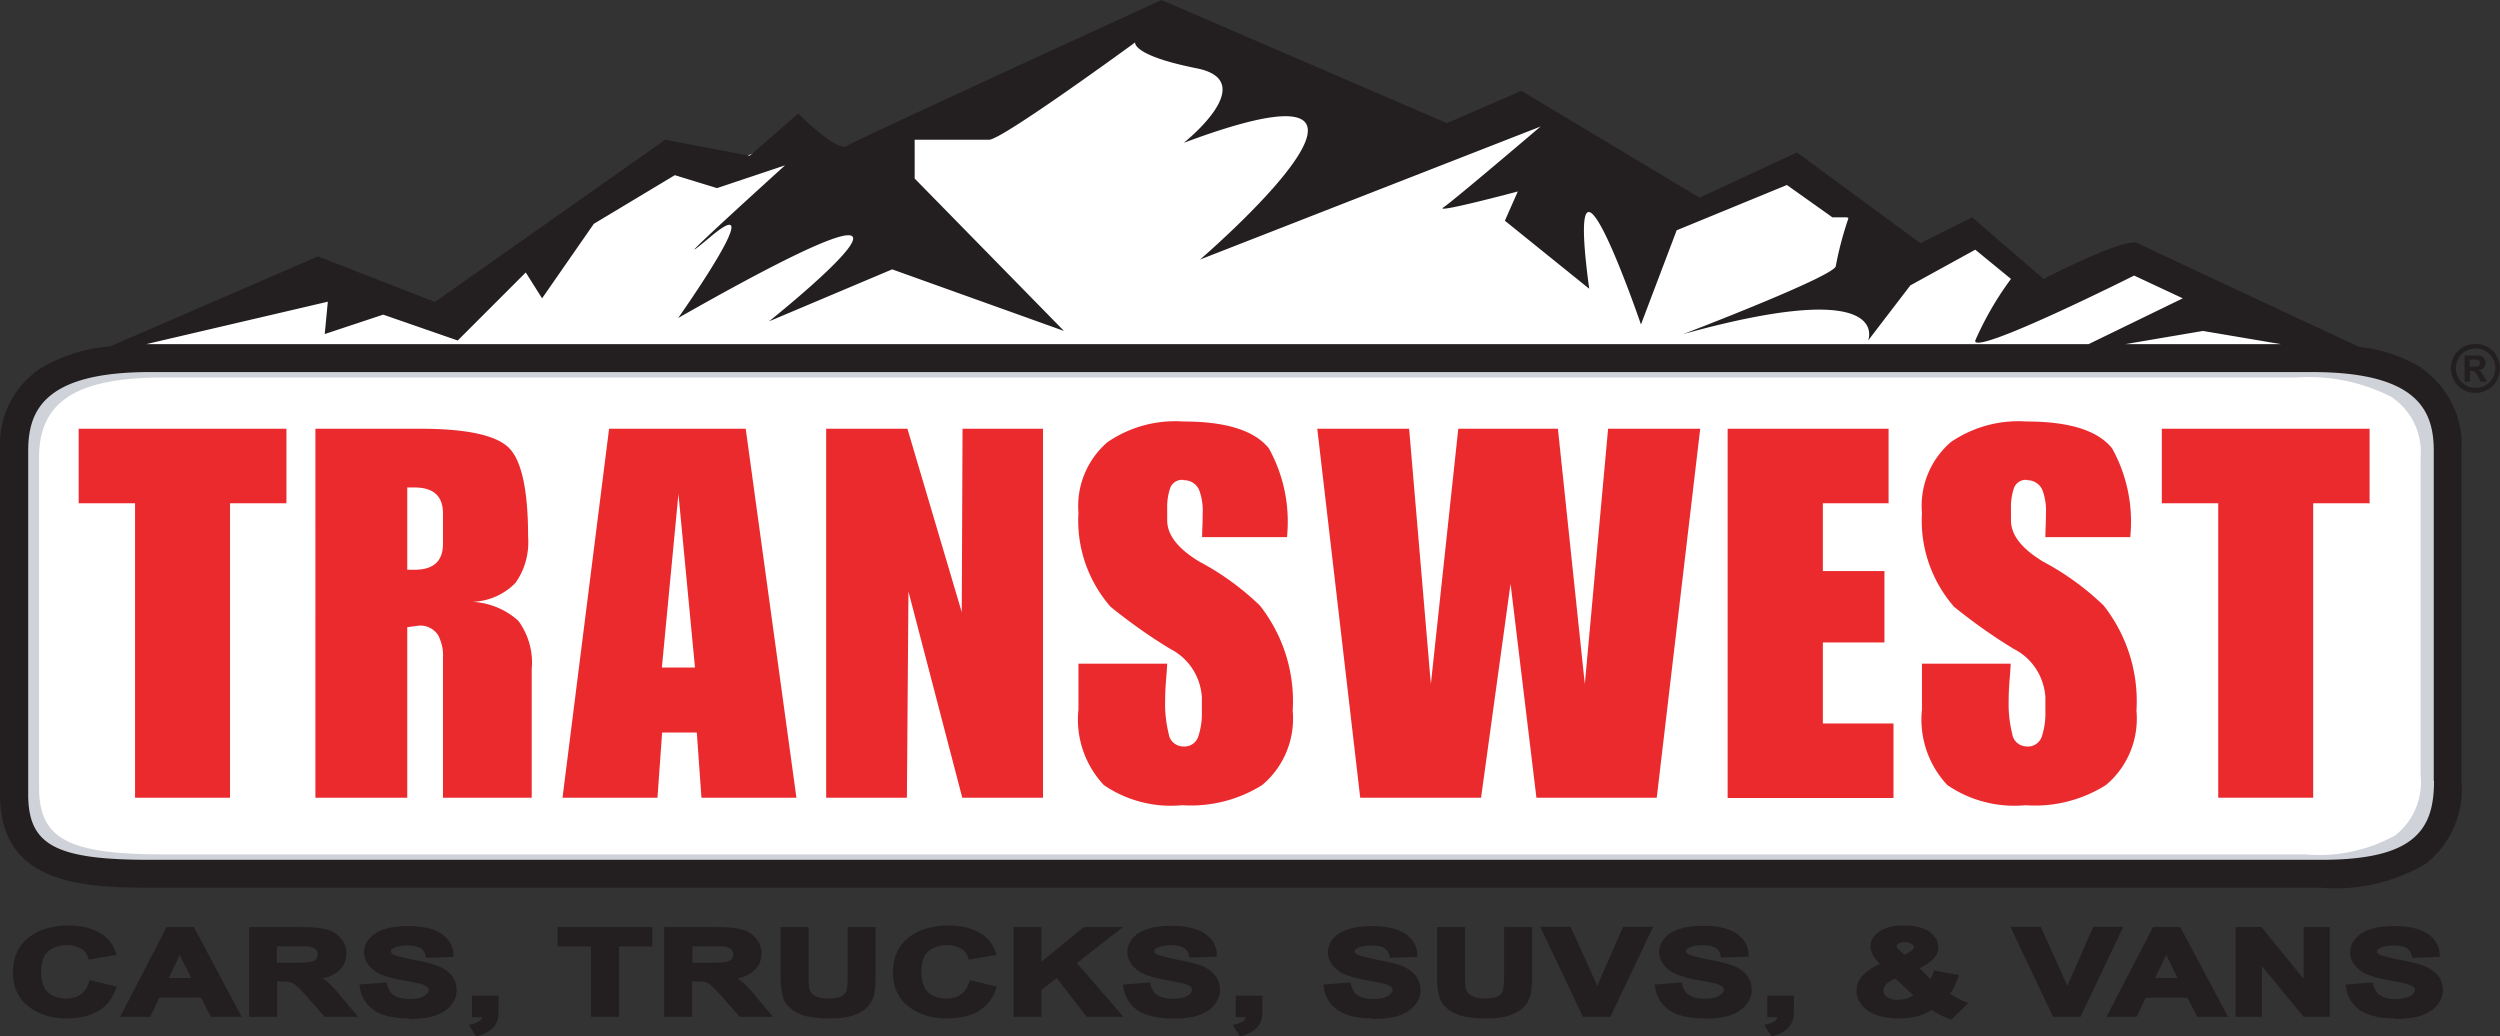 <svg xmlns="http://www.w3.org/2000/svg" id="Layer_2" viewBox="0 0 96.62 40.05"><rect x="0" y="0" width="96.62" height="40.05" fill="#333333" stroke="none"/><defs><style>.cls-2,.cls-3,.cls-4{stroke-width:0}.cls-2{fill:#eb2a2e}.cls-3{fill:#fff}.cls-4{fill:#231f20}</style></defs><g id="Layer_1-2"><g id="Group_273"><path id="Path_80" d="m54.5 5.97 4.24-1.9 6.23 4.15 4.15-1.72 4.33 3.61 2.53-1.08 2.62 2.35 3.79-1.44 6.95 3.88-85.45.09 7.67-3.07 4.96 1.62 8.93-6.5 2.08.72 2.98-1.44 1.53 1.26L44.75.65l9.75 5.32Z" class="cls-3"/><g id="Group_242"><path id="Path_81" d="M93.91 29.93c0 2.46-1.39 3.45-4.82 3.45H6.32c-3.43 0-5.17-.5-5.17-2.95V17.68c0-2.46 1.74-3.45 5.17-3.45h82.42c3.43 0 5.17 1 5.17 3.45v12.26Z" class="cls-3"/><path id="Path_82" d="M89.09 33.74H6.32c-2.91 0-5.53-.25-5.53-3.31V17.68c0-3.42 3.16-3.81 5.53-3.81h82.42c2.38 0 5.54.4 5.54 3.81v12.25c0 2.67-1.55 3.81-5.19 3.81ZM6.32 14.59c-3.37 0-4.81.93-4.81 3.09v12.75c0 1.99 1.12 2.59 4.81 2.59h82.77a6.06 6.06 0 0 0 3.49-.74c.71-.57 1.07-1.45.97-2.35V17.68c.08-.93-.36-1.83-1.13-2.34a6.997 6.997 0 0 0-3.68-.75H6.32Z" style="stroke-width:0;fill:#cfd2d8"/></g><g id="Group_243"><path id="Path_83" d="M5.22 19.45H3.04v-2.88h8.03v2.88H8.89v11.38H5.22V19.45Z" class="cls-2"/><path id="Path_84" d="M12.19 16.57h4.05c1.8 0 2.94.25 3.43.74.49.49.74 1.64.74 3.43.05.63-.12 1.27-.49 1.79-.44.45-1.04.71-1.67.73.66.03 1.29.29 1.78.73.39.53.58 1.19.52 1.85v4.99h-3.43v-5.41c.02-.3-.05-.59-.18-.86a.817.817 0 0 0-.76-.38l-.44.06v6.59h-3.55V16.57Zm3.55 5.45h.28c.73 0 1.1-.33 1.1-1v-1.18c0-.67-.37-1-1.1-1h-.28v3.18Z" class="cls-2"/><path id="Path_85" d="M23.53 16.57h5.29l1.96 14.26h-3.67l-.18-2.52h-1.34l-.18 2.52h-3.67l1.8-14.26Zm3.33 9.23-.64-6.71-.64 6.71h1.28Z" class="cls-2"/><path id="Path_86" d="M31.95 16.57h3.12l2.1 7.09.03-7.09h3.11v14.26h-3.12l-2.08-7.97-.06 7.97h-3.12V16.57Z" class="cls-2"/><path id="Path_87" d="M45.74 18.55c-.22-.03-.43.1-.51.3-.09.26-.13.54-.12.82v.44c0 .57.42 1.1 1.25 1.6.85.45 1.63 1.02 2.33 1.69.91 1.16 1.36 2.6 1.27 4.07.1 1.09-.34 2.17-1.18 2.87-.92.58-2.01.85-3.09.78-1.07.1-2.14-.17-3.03-.78a3.701 3.701 0 0 1-.98-2.92v-1.77h3.43s-.01.23-.04.58-.04.64-.04.89c-.01.42.04.84.14 1.25.04.28.29.48.57.48.25.02.49-.14.57-.38.1-.31.15-.63.14-.96v-.56c-.05-.8-.51-1.51-1.22-1.87-.81-.49-1.58-1.04-2.31-1.63-.87-1-1.32-2.3-1.24-3.63a3.26 3.26 0 0 1 1.12-2.73c.86-.59 1.89-.87 2.93-.8 1.66 0 2.76.35 3.31 1.04.58 1.05.82 2.24.7 3.43h-3.28c0-.05 0-.18.01-.39s.01-.37.01-.49c.02-.3-.02-.61-.12-.9a.624.624 0 0 0-.61-.42Z" class="cls-2"/><path id="Path_88" d="m54.46 16.57.84 9.87 1.06-9.87h3.85l1.04 9.87.9-9.87h3.56l-1.68 14.26h-4.65l-1-8.27-1.14 8.27h-4.67l-1.66-14.26h3.55Z" class="cls-2"/><path id="Path_89" d="M66.78 16.57h6.21v2.88h-2.54v2.62h2.38v2.76h-2.38v3.13h2.73v2.88h-6.41V16.58Z" class="cls-2"/><path id="Path_90" d="M78.35 18.55c-.22-.03-.43.1-.51.3-.09.26-.13.54-.12.82v.44c0 .57.42 1.1 1.25 1.6.85.45 1.63 1.02 2.33 1.69.91 1.16 1.36 2.6 1.27 4.07.1 1.09-.34 2.17-1.18 2.87-.92.58-2.01.86-3.1.78-1.07.1-2.14-.17-3.03-.78a3.701 3.701 0 0 1-.98-2.92v-1.77h3.43s-.01.23-.04.58-.04.64-.04.89c-.01.42.04.84.14 1.25.04.28.29.48.57.48.25.02.49-.14.57-.38.1-.31.15-.63.14-.96v-.56c-.05-.8-.51-1.51-1.22-1.87-.81-.49-1.58-1.04-2.31-1.63-.87-1-1.32-2.3-1.24-3.63-.09-1.04.33-2.05 1.11-2.73.86-.59 1.89-.87 2.93-.8 1.66 0 2.76.35 3.31 1.04.58 1.05.82 2.24.7 3.43h-3.28c0-.05 0-.18.01-.39s.01-.37.01-.49c.02-.3-.02-.61-.12-.9a.624.624 0 0 0-.61-.42Z" class="cls-2"/><path id="Path_91" d="M85.73 19.45h-2.18v-2.88h8.03v2.88H89.4v11.38h-3.67V19.45Z" class="cls-2"/></g><path id="Path_92" d="M93.59 14.22a5.75 5.75 0 0 0-2.41-.81c-2.62-1.22-8.17-3.82-8.56-4.01-.5-.25-3.64 1.38-3.64 1.38L76.22 8.4l-2 1-4.77-3.51-3.76 1.75-6.89-4.13-2.88 1.25L44.89 0S33.11 5.39 32.73 5.64s-1.88-1.25-1.88-1.25l-1.88 1.63-3.26-.62-8.9 6.27-4.52-1.76-8.04 3.48c-.95.07-1.87.36-2.69.85-1.05.7-1.64 1.92-1.56 3.19V30.7c0 3.33 2.86 3.61 5.78 3.61H89.7c1.42.12 2.85-.21 4.07-.94.96-.77 1.47-1.97 1.36-3.19V17.43c.09-1.27-.51-2.49-1.56-3.21Zm-5.44-.92h-6.01l3-.51 3.01.51Zm-75.48-1.64-.12 1.25 2.26-.75 2.88 1 2.63-2.63.63 1 2-2.88 3.13-1.88 1.63.5 2.63-.88s-5.26 4.76-2.88 2.76-1.25 3.14-1.25 3.14c12.79-7.27 3.51.13 3.51.13l4.76-2.01 6.64 2.38-5.77-5.89V5.4h2.88c.5 0 5.64-3.76 5.64-3.76s-.13.5 2.38 1-.5 2.88-.5 2.88c10.41-3.89.63 4.51.63 4.51l13.16-5.14s-3.38 2.88-3.76 3.13 2.88-.62 2.88-.62l-.5 1.13 3.26 2.63c-1-7.4 2 1.38 2 1.38L64.8 8.9l4.26-1.75 1.76 1.25h.63c-.21.61-.38 1.24-.5 1.88 0 .38-5.89 2.63-5.89 2.63 8.15-2.26 7.14.25 7.14.25l1.63-2.13 2.51-1.38 1.38 1.13c-.55.74-1.01 1.54-1.38 2.38-.12.63 6.14-2.51 6.14-2.51l1.88.88-3.64 1.77H5.65l7.02-1.64Zm81.4 18.52c0 1.88-.73 3.05-4.35 3.05H5.79c-3.65 0-4.7-.57-4.7-2.53V17.43c0-1.51.56-3.05 4.7-3.05h83.57c4.14 0 4.7 1.54 4.7 3.05v12.75Z" class="cls-4"/><g id="Group_244"><path id="Path_93" d="M95.67 13.29c.16 0 .32.04.47.12.15.08.27.2.35.35.17.29.17.65 0 .95-.08.15-.2.27-.35.35a.93.93 0 0 1-.94 0 .844.844 0 0 1-.35-.35.949.949 0 0 1 0-.95c.08-.15.2-.27.35-.35.14-.08.31-.12.47-.12Zm0 .18c-.13 0-.26.04-.37.1-.12.06-.22.16-.28.28a.74.74 0 0 0 0 .76c.07.12.16.22.28.28.23.13.52.13.76 0a.752.752 0 0 0 .38-.66.72.72 0 0 0-.1-.38.686.686 0 0 0-.28-.28.697.697 0 0 0-.38-.1Zm-.42 1.27v-1h.52c.05 0 .11.02.16.04.04.02.07.06.09.1.03.04.04.09.04.14 0 .07-.02.14-.07.19-.05.06-.12.09-.2.1.03 0 .05.02.07.04.03.02.05.05.07.08l.07.12.12.2h-.25l-.08-.16a.596.596 0 0 0-.14-.21.23.23 0 0 0-.14-.04h-.05v.41h-.2Zm.2-.57h.08c.07 0 .15 0 .22-.01.03 0 .05-.02.07-.05.02-.02.02-.05.02-.08s0-.05-.02-.07a.18.18 0 0 0-.07-.05.813.813 0 0 0-.22-.01h-.08v.27Z" class="cls-4"/></g></g><path d="m3.53 38 .85.2c-.13.36-.35.62-.65.8-.3.17-.69.26-1.16.26-.58 0-1.05-.15-1.42-.45-.37-.3-.56-.7-.56-1.22 0-.55.19-.97.56-1.27s.87-.45 1.47-.45c.53 0 .96.12 1.3.36.2.14.35.34.44.6l-.87.16a.699.699 0 0 0-.32-.4c-.16-.1-.36-.15-.6-.15-.32 0-.58.09-.78.26-.2.17-.3.46-.3.85 0 .41.1.71.3.88s.45.26.77.26c.23 0 .43-.06.6-.17.17-.11.29-.29.36-.53Z" class="cls-4"/><path d="M2.58 39.36c-.6 0-1.1-.16-1.49-.47-.39-.32-.59-.75-.59-1.3 0-.58.2-1.03.6-1.35.39-.31.91-.47 1.54-.47.55 0 1.01.12 1.35.37.21.15.38.37.48.65l.04.11-1.08.19L3.4 37a.524.524 0 0 0-.28-.34 1.03 1.03 0 0 0-.54-.13c-.3 0-.54.08-.72.24-.18.15-.27.41-.27.77 0 .38.09.66.26.81.18.16.41.24.71.24.21 0 .4-.05.55-.15.15-.1.26-.26.32-.47l.03-.09 1.05.25-.04.11c-.14.38-.37.67-.7.85-.32.18-.72.27-1.21.27Zm.05-3.39c-.58 0-1.06.15-1.41.43-.35.28-.52.67-.52 1.19 0 .49.17.86.52 1.14.35.28.81.42 1.36.42.45 0 .82-.08 1.11-.25.25-.15.44-.36.57-.64l-.65-.16c-.08.22-.21.38-.37.49-.18.12-.41.18-.66.18-.34 0-.62-.1-.84-.29-.22-.2-.33-.52-.33-.96s.11-.73.33-.92c.22-.19.5-.29.85-.29.25 0 .47.05.65.16.16.1.27.22.33.38l.66-.12a1.16 1.16 0 0 0-.36-.45c-.31-.22-.73-.34-1.24-.34ZM9.16 39.2H8.2l-.38-.74H6.08l-.36.74h-.93l1.69-3.27h.93l1.74 3.27Zm-1.61-1.3-.6-1.21-.59 1.21h1.19Z" class="cls-4"/><path d="M9.33 39.3H8.15l-.38-.74H6.16l-.36.74H4.64l1.8-3.47h1.05l.03.05 1.82 3.42Zm-1.06-.2H9l-1.64-3.08h-.81L4.96 39.1h.71l.36-.74h1.86l.38.74ZM7.71 38H6.2l.75-1.54.76 1.54Zm-1.19-.2h.87l-.44-.89-.43.89ZM9.73 39.2v-3.27h1.85c.46 0 .8.03 1.01.09.21.06.38.16.51.31s.19.32.19.52c0 .25-.1.45-.29.61-.19.16-.48.26-.86.3.19.08.35.17.47.27s.29.28.5.53l.53.64h-1.05l-.63-.71c-.23-.25-.38-.42-.46-.48a.734.734 0 0 0-.26-.14c-.09-.02-.24-.04-.44-.04h-.18v1.37h-.88Zm.88-1.89h.65c.42 0 .68-.01.79-.04.1-.03.19-.07.25-.14s.09-.15.09-.25c0-.11-.04-.2-.12-.27a.621.621 0 0 0-.33-.13c-.07 0-.28-.01-.64-.01h-.69v.83Z" class="cls-4"/><path d="M13.86 39.3h-1.31l-.66-.75c-.22-.25-.38-.41-.45-.47a.567.567 0 0 0-.23-.12c-.06-.02-.18-.03-.42-.03h-.08v1.37H9.63v-3.47h1.95c.48 0 .82.03 1.04.09.23.06.42.18.56.35a.902.902 0 0 1-.11 1.27c-.15.13-.35.22-.61.27.08.05.15.1.21.15.13.11.3.29.51.55l.67.8Zm-1.22-.2h.79l-.4-.48c-.2-.25-.37-.42-.49-.52-.12-.09-.27-.18-.45-.26l-.34-.15.37-.04c.36-.04.63-.13.81-.28s.25-.32.25-.53c0-.17-.05-.32-.17-.45a.899.899 0 0 0-.46-.28c-.2-.06-.53-.08-.99-.08H9.81v3.08h.68v-1.37h.28c.21 0 .36.01.47.04s.21.08.3.15c.09.07.24.23.48.49l.6.68Zm-1.38-1.69h-.75v-1.03h.79c.35 0 .57 0 .65.01.17.02.29.07.39.15.1.09.15.2.15.34 0 .12-.04.23-.11.31-.07.08-.17.14-.29.17-.12.03-.38.04-.81.04Zm-.55-.2h.55c.51 0 .7-.02.76-.04.09-.02.15-.06.2-.11.04-.05.06-.1.06-.18 0-.08-.03-.14-.08-.19a.607.607 0 0 0-.28-.11c-.04 0-.17-.01-.63-.01h-.59v.63ZM14 38.13l.85-.06c.05.22.16.37.31.48.16.1.37.15.64.15.28 0 .5-.05.64-.14.14-.09.21-.2.21-.32 0-.08-.03-.14-.09-.2a.882.882 0 0 0-.32-.14c-.1-.03-.34-.07-.7-.14-.47-.09-.8-.2-.99-.32-.27-.18-.4-.4-.4-.66 0-.17.06-.32.19-.47.13-.15.31-.26.54-.33.24-.08.52-.11.86-.11.55 0 .96.09 1.23.27.28.18.42.42.43.72l-.88.03c-.04-.17-.12-.29-.24-.36s-.31-.11-.56-.11-.46.04-.6.12c-.09.05-.14.12-.14.2 0 .08.04.14.13.2.11.07.38.14.81.22.43.08.74.15.95.24s.36.19.48.33.17.31.17.52c0 .19-.07.36-.21.53s-.33.29-.59.37c-.25.08-.57.12-.95.12-.55 0-.97-.1-1.27-.29-.29-.19-.47-.47-.53-.84Z" class="cls-4"/><path d="M15.8 39.36c-.57 0-1.01-.1-1.32-.3-.32-.21-.51-.51-.57-.9l-.02-.11 1.05-.08.02.08c.05.19.13.33.27.42.14.09.34.14.58.14.26 0 .46-.04.59-.12.11-.07.17-.15.17-.23 0-.05-.02-.09-.06-.12-.03-.03-.11-.08-.27-.12-.09-.02-.31-.07-.7-.14-.49-.09-.83-.2-1.03-.34-.29-.2-.44-.45-.44-.74 0-.19.07-.37.21-.53.14-.16.33-.28.59-.36.24-.08.54-.12.89-.12.56 0 1 .1 1.29.29.3.2.46.47.48.8v.1l-1.06.04-.02-.08a.44.44 0 0 0-.2-.3c-.11-.06-.28-.1-.5-.1s-.42.04-.55.11c-.08.04-.09.08-.09.12 0 .02 0 .06.08.11.07.04.26.11.77.21.44.08.76.16.97.24.22.09.39.21.52.36.13.16.2.36.2.58 0 .21-.08.41-.23.59-.15.18-.36.31-.63.4-.26.08-.59.12-.98.12Zm-1.68-1.13c.07.29.22.5.46.66.28.18.68.27 1.21.27.37 0 .68-.04.92-.12.23-.07.42-.19.54-.33a.725.725 0 0 0 .03-.92c-.11-.13-.25-.23-.44-.3-.2-.08-.51-.15-.93-.23-.45-.08-.72-.15-.84-.23-.15-.09-.18-.2-.18-.28 0-.08.03-.21.19-.29.16-.09.37-.13.65-.13s.47.04.61.12c.13.08.22.19.27.35l.69-.02a.787.787 0 0 0-.38-.54c-.26-.17-.66-.25-1.18-.25-.32 0-.6.04-.83.11-.22.07-.38.17-.5.3-.11.13-.16.26-.16.4 0 .23.12.41.36.58.18.12.5.22.95.31.4.08.61.12.71.15.17.04.28.1.36.16.08.07.12.17.12.27 0 .16-.09.29-.26.4-.16.1-.39.15-.69.15s-.52-.06-.69-.17a.768.768 0 0 1-.33-.45l-.66.05ZM18.35 38.57h.83v.45c0 .18-.02.33-.06.43-.04.11-.12.2-.24.28s-.26.15-.44.2l-.16-.26c.17-.04.29-.1.36-.17s.11-.17.11-.3h-.4v-.63Z" class="cls-4"/><path d="m18.4 40.05-.28-.44.13-.03c.15-.04.25-.08.31-.14.03-.03.06-.08.07-.13h-.39v-.83h1.03v.55c0 .2-.02.35-.07.47s-.14.23-.27.33c-.13.09-.29.16-.47.21l-.07.02Zm.04-.32.05.08c.13-.04.25-.1.34-.16.1-.07.17-.15.2-.24.04-.09.06-.22.06-.39v-.35h-.63v.43h.41v.1c0 .15-.06.28-.15.37-.06.07-.15.12-.27.16ZM22.94 39.2v-2.72h-1.29v-.55h3.46v.55h-1.29v2.72h-.88Z" class="cls-4"/><path d="M23.92 39.3h-1.08v-2.72h-1.29v-.75h3.66v.75h-1.29v2.72Zm-.88-.2h.68v-2.72h1.29v-.35h-3.26v.35h1.29v2.72ZM25.78 39.2v-3.27h1.85c.46 0 .8.03 1.01.09.21.06.38.16.51.31s.19.32.19.52c0 .25-.1.45-.29.61-.19.16-.48.26-.86.3.19.08.35.17.47.27s.29.28.5.53l.53.64h-1.05l-.63-.71c-.23-.25-.38-.42-.46-.48s-.17-.11-.26-.14c-.09-.02-.24-.04-.44-.04h-.18v1.37h-.88Zm.88-1.89h.65c.42 0 .68-.01.79-.04.1-.03.19-.07.25-.14s.09-.15.09-.25c0-.11-.04-.2-.12-.27a.621.621 0 0 0-.33-.13c-.07 0-.28-.01-.64-.01h-.69v.83Z" class="cls-4"/><path d="M29.9 39.3h-1.31l-.66-.75c-.22-.25-.38-.41-.45-.47a.567.567 0 0 0-.23-.12c-.06-.02-.18-.03-.42-.03h-.08v1.37h-1.08v-3.47h1.95c.48 0 .82.03 1.04.09.23.06.42.18.56.35.14.17.21.36.21.58 0 .28-.11.51-.32.69-.15.13-.35.22-.61.28.08.05.15.1.21.15.13.11.3.28.51.55l.67.8Zm-1.22-.2h.79l-.4-.48c-.2-.25-.37-.42-.49-.52-.12-.09-.27-.18-.45-.26l-.34-.15.37-.04c.36-.04.63-.13.81-.28.17-.14.25-.32.25-.53 0-.17-.06-.32-.17-.45a.837.837 0 0 0-.46-.28c-.2-.06-.53-.08-.99-.08h-1.75v3.08h.68v-1.37h.28c.21 0 .36.01.47.04.1.03.21.08.3.15.09.07.24.23.48.49l.6.68Zm-1.37-1.69h-.75v-1.03h.79c.35 0 .57 0 .65.01.17.02.29.07.39.15.1.09.15.2.15.34 0 .12-.04.23-.11.31-.07.08-.17.14-.29.17-.12.03-.38.04-.82.04Zm-.55-.2h.55c.51 0 .7-.02.77-.04.09-.02.15-.06.2-.11a.28.28 0 0 0 .06-.18c0-.08-.03-.14-.08-.19a.607.607 0 0 0-.28-.11c-.04 0-.17-.01-.63-.01h-.59v.63ZM30.26 35.93h.88v1.77c0 .28.01.46.03.55.04.13.13.24.27.32.14.08.33.12.58.12s.44-.04.56-.11.2-.17.23-.28c.03-.11.04-.3.04-.56v-1.81h.88v1.72c0 .39-.02.67-.07.83a.85.85 0 0 1-.26.41c-.13.11-.3.2-.51.27-.21.07-.49.1-.84.1-.42 0-.73-.04-.94-.11-.21-.07-.38-.17-.51-.28s-.21-.24-.25-.36c-.06-.19-.09-.46-.09-.83v-1.75Z" class="cls-4"/><path d="M32.05 39.36c-.43 0-.75-.04-.98-.11s-.41-.18-.54-.3a.865.865 0 0 1-.27-.41c-.06-.2-.09-.48-.09-.86v-1.85h1.08v1.87c0 .34.02.47.03.52.03.11.1.19.22.26s.3.11.53.11.4-.03.51-.1c.1-.06.16-.13.18-.22.02-.07.04-.22.04-.53v-1.91h1.08v1.82c0 .41-.02.69-.08.86-.05.18-.15.33-.29.46-.14.12-.32.22-.55.29-.22.07-.51.1-.87.1Zm-1.69-3.33v1.65c0 .36.03.63.08.8.03.11.11.22.22.32s.27.19.47.26c.2.07.51.1.91.1.33 0 .6-.03.81-.1.2-.06.36-.14.47-.25a.7.7 0 0 0 .23-.36c.04-.15.07-.42.07-.81v-1.62h-.68v1.71c0 .26-.01.46-.04.58-.03.14-.12.25-.27.35-.14.09-.34.13-.62.13s-.47-.04-.63-.13a.61.61 0 0 1-.31-.38c-.03-.09-.04-.28-.04-.57v-1.67h-.68ZM37.54 38l.85.2c-.13.36-.35.62-.65.8-.3.17-.69.26-1.16.26-.58 0-1.05-.15-1.42-.45-.37-.3-.56-.7-.56-1.22 0-.55.19-.97.56-1.27s.87-.45 1.47-.45c.53 0 .96.12 1.3.36.2.14.35.34.44.6l-.87.16a.699.699 0 0 0-.32-.4c-.16-.1-.36-.15-.6-.15-.32 0-.58.09-.78.26-.2.17-.3.46-.3.85 0 .41.1.71.3.88s.45.26.77.26c.23 0 .43-.06.6-.17.17-.11.29-.29.36-.53Z" class="cls-4"/><path d="M36.59 39.36c-.6 0-1.1-.16-1.49-.47-.39-.32-.59-.75-.59-1.3 0-.58.2-1.03.6-1.35.39-.31.91-.47 1.54-.47.55 0 1.01.12 1.35.37.21.15.38.37.48.65l.04.11-1.07.19-.03-.08a.6.6 0 0 0-.28-.35 1.03 1.03 0 0 0-.54-.13c-.3 0-.54.08-.72.24-.18.15-.27.41-.27.77 0 .38.09.65.26.81.18.16.41.24.71.24.21 0 .4-.05.55-.15.15-.1.25-.26.32-.47l.03-.09 1.05.25-.04.11c-.14.38-.37.66-.69.85-.32.18-.72.27-1.21.27Zm.05-3.39c-.58 0-1.06.15-1.41.43-.35.28-.52.67-.52 1.19 0 .49.17.86.52 1.14.35.28.81.42 1.36.42.45 0 .82-.08 1.11-.25.25-.14.44-.36.56-.64l-.65-.16c-.08.22-.21.38-.37.49-.18.12-.41.18-.66.18-.34 0-.62-.1-.84-.29-.22-.2-.33-.52-.33-.96s.11-.73.34-.92c.22-.19.5-.29.85-.29.25 0 .47.05.65.16.16.09.27.22.34.38l.66-.12a1.16 1.16 0 0 0-.36-.45c-.31-.22-.73-.34-1.24-.34ZM39.26 39.2v-3.27h.88v1.45l1.77-1.45h1.18l-1.64 1.28 1.73 2h-1.14l-1.2-1.54-.71.55v.99h-.88Z" class="cls-4"/><path d="M43.4 39.3H42l-.03-.04-1.13-1.46-.59.46v1.04h-1.08v-3.47h1.08v1.34l1.64-1.34h1.51l-1.78 1.39 1.8 2.08Zm-1.3-.2h.87l-1.65-1.91 1.49-1.16h-.85l-1.91 1.57v-1.57h-.68v3.08h.68v-.94l.83-.64 1.23 1.58ZM43.52 38.13l.85-.06c.05.22.16.37.31.48.16.1.37.15.64.15.28 0 .5-.05.64-.14.14-.09.22-.2.22-.32 0-.08-.03-.14-.09-.2a.882.882 0 0 0-.32-.14c-.1-.03-.34-.07-.7-.14-.47-.09-.8-.2-.99-.32-.27-.18-.4-.4-.4-.66 0-.17.06-.32.19-.47.13-.15.31-.26.54-.33.24-.08.52-.11.86-.11.55 0 .96.09 1.23.27.28.18.42.42.43.72l-.88.03c-.04-.17-.12-.29-.24-.36s-.31-.11-.56-.11-.45.04-.6.12c-.09.05-.14.12-.14.2 0 .08.04.14.13.2.11.07.38.14.81.22.43.08.74.15.95.24s.36.19.48.33.17.31.17.52c0 .19-.07.36-.21.53s-.33.29-.59.37c-.25.08-.57.12-.95.12-.55 0-.97-.1-1.27-.29-.29-.19-.47-.47-.53-.84Z" class="cls-4"/><path d="M45.31 39.36c-.57 0-1.01-.1-1.32-.3-.32-.21-.51-.51-.57-.9l-.02-.11 1.05-.08.02.08c.04.19.13.33.27.41.14.09.34.14.58.14.26 0 .46-.04.58-.12.11-.07.17-.15.17-.23 0-.05-.02-.09-.06-.12-.03-.03-.11-.08-.27-.12-.09-.02-.3-.07-.7-.14-.49-.09-.83-.2-1.03-.34-.29-.2-.44-.45-.44-.74 0-.19.07-.37.21-.53.14-.16.33-.28.59-.36.24-.08.54-.12.89-.12.56 0 1 .1 1.29.29.3.2.46.47.48.8v.1l-1.06.04-.02-.08a.44.44 0 0 0-.2-.3c-.11-.06-.28-.1-.5-.1s-.42.04-.55.11c-.08.04-.09.08-.09.12 0 .02 0 .06.08.11.07.04.26.11.77.21.44.08.75.16.97.24.22.09.39.21.52.36.13.16.2.35.2.58 0 .21-.08.41-.23.59-.15.18-.36.31-.63.4-.26.08-.58.12-.98.12Zm-1.67-1.13c.07.29.22.5.46.66.28.18.68.27 1.21.27.37 0 .67-.04.92-.12.24-.07.41-.18.54-.33a.725.725 0 0 0 .03-.92.959.959 0 0 0-.44-.3c-.2-.08-.51-.16-.93-.23-.45-.08-.72-.15-.84-.23-.15-.09-.18-.21-.18-.28 0-.08.03-.2.19-.29.16-.09.37-.13.65-.13s.47.04.61.12c.13.08.22.19.27.35l.69-.02a.787.787 0 0 0-.38-.54c-.26-.17-.65-.25-1.18-.25-.33 0-.6.04-.82.11-.22.07-.39.17-.5.3-.11.13-.17.26-.17.4 0 .23.12.41.36.58.18.12.5.22.95.31.41.08.61.12.71.15.17.04.28.1.36.16.08.08.12.17.12.27 0 .16-.09.29-.26.4-.16.1-.39.15-.69.15s-.52-.06-.69-.17a.768.768 0 0 1-.33-.45l-.66.05ZM47.87 38.57h.83v.45c0 .18-.02.33-.06.43-.04.11-.12.2-.24.28s-.26.15-.44.2l-.16-.26c.17-.04.29-.1.36-.17s.11-.17.11-.3h-.4v-.63Z" class="cls-4"/><path d="m47.92 40.05-.28-.44.13-.03a.82.82 0 0 0 .31-.14c.03-.03.06-.08.07-.13h-.39v-.83h1.03v.55c0 .19-.02.35-.07.47s-.14.23-.27.33c-.12.09-.28.16-.47.21l-.07.02Zm.04-.32.05.08c.13-.04.25-.1.34-.16.1-.07.17-.15.2-.24.04-.09.06-.23.06-.39v-.35h-.63v.43h.41v.1c0 .15-.06.28-.14.37-.06.07-.16.12-.28.16ZM51.26 38.13l.85-.06c.05.22.16.37.31.48.16.1.37.15.64.15.28 0 .5-.05.64-.14.14-.09.22-.2.22-.32 0-.08-.03-.14-.09-.2a.882.882 0 0 0-.32-.14c-.1-.03-.34-.07-.7-.14-.47-.09-.8-.2-.99-.32-.27-.18-.4-.4-.4-.66 0-.17.06-.32.19-.47.13-.15.31-.26.54-.33.24-.08.52-.11.86-.11.55 0 .96.09 1.23.27.28.18.42.42.43.72l-.88.03c-.04-.17-.12-.29-.24-.36s-.31-.11-.56-.11-.45.04-.6.12c-.09.05-.14.12-.14.2 0 .08.04.14.13.2.11.07.38.14.81.22.43.08.74.15.95.24s.36.19.48.33.17.31.17.52c0 .19-.07.36-.21.53s-.33.29-.59.37c-.25.08-.57.12-.95.12-.55 0-.97-.1-1.27-.29-.29-.19-.47-.47-.53-.84Z" class="cls-4"/><path d="M53.05 39.36c-.57 0-1.01-.1-1.32-.3-.32-.21-.51-.51-.57-.9l-.02-.11 1.05-.08.02.08c.05.19.13.33.27.42.14.09.33.14.58.14.26 0 .46-.04.59-.12.11-.07.17-.15.17-.23 0-.05-.02-.09-.06-.12-.03-.03-.11-.08-.27-.12-.09-.02-.3-.07-.7-.14-.49-.09-.83-.2-1.03-.34-.29-.2-.44-.45-.44-.74 0-.19.07-.37.21-.53.14-.16.33-.28.59-.36.25-.08.54-.12.89-.12.56 0 1 .1 1.29.29.3.2.46.47.48.8v.1l-1.06.04-.02-.08a.44.44 0 0 0-.2-.3c-.11-.06-.28-.1-.5-.1s-.42.04-.55.11c-.08.04-.09.08-.09.12 0 .02 0 .06.08.11.07.04.26.11.77.21.44.08.76.16.97.24.22.09.39.21.52.36.13.16.2.36.2.58 0 .21-.08.41-.23.59-.15.18-.36.31-.63.4-.26.08-.59.12-.98.12Zm-1.67-1.13c.07.29.22.5.46.66.28.18.68.27 1.21.27.37 0 .68-.04.92-.12.24-.07.42-.18.54-.33a.725.725 0 0 0 .03-.92c-.11-.13-.25-.23-.44-.3-.2-.08-.51-.15-.93-.23-.45-.08-.72-.16-.84-.23-.15-.09-.18-.2-.18-.28 0-.08.03-.21.19-.29.16-.09.37-.13.65-.13s.47.04.61.12c.13.08.22.19.27.35l.69-.02a.787.787 0 0 0-.38-.54c-.26-.17-.65-.25-1.18-.25-.32 0-.6.04-.83.11-.22.07-.38.17-.5.3-.11.13-.16.26-.16.4 0 .23.12.41.36.58.18.12.5.22.95.31.41.08.61.12.71.15.17.04.28.1.36.16.08.07.12.17.12.27 0 .16-.09.29-.26.4-.16.1-.39.15-.69.15s-.52-.06-.69-.17a.768.768 0 0 1-.33-.45l-.66.05ZM55.63 35.93h.88v1.77c0 .28.01.46.03.55.04.13.13.24.27.32s.33.12.58.12.44-.04.56-.11c.13-.08.2-.17.23-.28.03-.11.04-.3.04-.56v-1.81h.88v1.72c0 .39-.02.67-.07.83a.85.85 0 0 1-.26.41c-.13.11-.3.2-.51.27-.21.07-.49.1-.84.1-.42 0-.73-.04-.95-.11-.21-.07-.38-.17-.51-.28a.981.981 0 0 1-.25-.36c-.06-.19-.09-.46-.09-.83v-1.75Z" class="cls-4"/><path d="M57.42 39.36c-.43 0-.75-.04-.98-.11-.23-.08-.41-.18-.54-.3a.865.865 0 0 1-.27-.41c-.06-.2-.09-.48-.09-.86v-1.85h1.08v1.87c0 .34.02.47.03.52.03.11.1.19.22.26s.3.11.53.11.4-.03.51-.1c.1-.06.16-.13.18-.22.02-.1.04-.28.04-.53v-1.91h1.08v1.82c0 .41-.02.69-.08.86-.05.18-.15.33-.29.46-.14.12-.32.22-.55.29-.22.07-.51.1-.87.1Zm-1.69-3.33v1.65c0 .36.03.63.08.8.03.11.11.22.22.32.12.11.27.19.47.26.2.07.51.1.91.1.33 0 .6-.03.81-.1.2-.06.36-.14.47-.25a.7.7 0 0 0 .23-.36c.04-.15.07-.42.07-.81v-1.62h-.68v1.71c0 .27-.01.46-.04.58-.03.14-.12.25-.27.35-.14.09-.34.13-.62.13s-.47-.04-.63-.13a.61.61 0 0 1-.31-.38c-.03-.09-.04-.28-.04-.57v-1.67h-.68ZM61.24 39.2l-1.55-3.27h.95l1.1 2.42 1.07-2.42h.93l-1.56 3.27h-.94Z" class="cls-4"/><path d="M62.24 39.3h-1.06l-.03-.06-1.62-3.42h1.17l1.03 2.28 1-2.28h1.16l-1.65 3.47Zm-.94-.2h.81l1.46-3.08h-.71l-1.13 2.57-1.17-2.57h-.73l1.46 3.08ZM64.06 38.13l.85-.06c.05.22.16.37.31.48.16.1.37.15.64.15.28 0 .5-.05.64-.14.14-.09.22-.2.22-.32 0-.08-.03-.14-.09-.2a.882.882 0 0 0-.32-.14c-.1-.03-.34-.07-.7-.14-.47-.09-.8-.2-.99-.32-.27-.18-.4-.4-.4-.66 0-.17.06-.32.19-.47.13-.15.31-.26.54-.33.24-.08.52-.11.86-.11.55 0 .96.09 1.23.27.28.18.42.42.43.72l-.88.03c-.04-.17-.12-.29-.24-.36s-.31-.11-.56-.11-.45.04-.6.12c-.09.05-.14.12-.14.2 0 .08.04.14.13.2.11.07.38.14.81.22.43.08.74.15.95.24s.36.19.48.33.17.31.17.52c0 .19-.07.36-.21.53s-.33.29-.59.37c-.25.08-.57.12-.95.12-.55 0-.97-.1-1.27-.29-.29-.19-.47-.47-.53-.84Z" class="cls-4"/><path d="M65.86 39.36c-.57 0-1.01-.1-1.32-.3-.32-.21-.51-.51-.57-.9l-.02-.11 1.05-.08.02.08c.04.19.13.33.27.41.14.09.34.14.58.14.26 0 .46-.04.58-.12.11-.07.17-.15.17-.23 0-.05-.02-.09-.06-.12-.03-.03-.11-.08-.27-.12-.09-.02-.3-.07-.7-.14-.49-.09-.83-.2-1.03-.34-.29-.2-.44-.45-.44-.74 0-.19.07-.37.21-.53.14-.16.33-.28.59-.36.24-.08.54-.12.89-.12.56 0 1 .1 1.29.29.3.2.46.47.48.8v.1l-1.06.04-.02-.08a.44.44 0 0 0-.2-.3c-.11-.06-.28-.1-.5-.1s-.42.04-.55.11c-.08.04-.09.08-.09.12 0 .02 0 .06.08.11.07.04.26.11.77.21.44.08.75.16.97.24.22.09.39.21.52.36.13.16.2.35.2.58 0 .21-.08.41-.23.59-.15.18-.36.31-.63.4-.26.08-.58.12-.98.12Zm-1.68-1.13c.07.29.22.5.46.66.28.18.68.27 1.21.27.37 0 .67-.04.92-.12.24-.07.41-.18.54-.33a.725.725 0 0 0 .03-.92.959.959 0 0 0-.44-.3c-.2-.08-.51-.16-.93-.23-.45-.08-.72-.15-.84-.23-.15-.09-.18-.21-.18-.28 0-.08.03-.2.19-.29.16-.09.37-.13.65-.13s.47.04.61.12c.13.08.22.19.27.35l.69-.02a.787.787 0 0 0-.38-.54c-.26-.17-.65-.25-1.18-.25-.33 0-.6.04-.82.11-.22.07-.39.17-.5.3-.11.13-.17.26-.17.4 0 .23.12.41.36.58.18.12.5.22.95.31.41.08.61.12.71.15.17.04.28.1.36.16.08.08.12.17.12.27 0 .16-.09.29-.26.4-.16.1-.39.15-.69.15s-.52-.06-.69-.17a.768.768 0 0 1-.33-.45l-.66.05ZM68.41 38.57h.83v.45c0 .18-.02.33-.06.43-.04.11-.12.2-.24.28s-.26.15-.44.2l-.16-.26c.17-.04.29-.1.36-.17s.11-.17.11-.3h-.4v-.63Z" class="cls-4"/><path d="m68.46 40.05-.28-.44.13-.03c.15-.04.25-.08.31-.14.03-.03.06-.08.07-.13h-.39v-.83h1.03v.55c0 .2-.02.35-.07.47s-.14.23-.27.33c-.12.09-.28.16-.47.21l-.07.02Zm.04-.32.05.08c.13-.04.25-.1.34-.16.1-.07.17-.15.2-.24.04-.09.06-.22.06-.39v-.35h-.63v.43h.41v.1c0 .15-.06.28-.15.37-.06.07-.15.12-.27.16ZM75.87 38.8l-.5.48a3.05 3.05 0 0 1-.71-.38c-.18.12-.36.21-.56.26-.2.06-.43.08-.71.08-.54 0-.95-.11-1.22-.34-.21-.18-.32-.38-.32-.61 0-.21.08-.4.25-.57.17-.17.41-.31.74-.44-.15-.13-.26-.26-.34-.38a.594.594 0 0 1-.11-.34c0-.2.11-.37.32-.5s.51-.21.9-.21.67.07.88.22c.21.14.32.32.32.53 0 .13-.05.26-.16.38-.1.12-.32.25-.63.4l.61.6c.07-.1.13-.22.18-.37l.75.13c-.08.2-.14.35-.2.44s-.11.17-.18.23c.09.07.21.14.36.22.15.08.26.13.32.16Zm-2.6-1.1c-.19.07-.34.16-.43.26-.1.1-.14.21-.14.31 0 .14.06.25.18.33.12.09.28.13.47.13.13 0 .26-.02.38-.06.12-.04.25-.1.39-.19l-.85-.79Zm.33-.68.23-.13c.17-.1.25-.19.25-.29 0-.08-.04-.15-.12-.21-.08-.06-.19-.08-.32-.08s-.24.02-.31.07-.11.11-.11.17c0 .08.06.17.19.28l.2.18Z" class="cls-4"/><path d="m75.39 39.4-.06-.02c-.24-.09-.46-.2-.68-.35-.17.11-.35.19-.53.24-.21.06-.45.09-.73.09-.56 0-1-.12-1.29-.37-.23-.2-.35-.43-.35-.69 0-.24.09-.45.28-.64.15-.15.36-.29.63-.4-.1-.1-.18-.2-.24-.29-.08-.14-.13-.27-.13-.39 0-.23.12-.43.36-.59.23-.15.54-.22.96-.22s.71.08.94.23c.24.17.36.37.36.61 0 .16-.06.31-.18.44-.1.11-.28.23-.54.37l.42.42c.04-.07.07-.15.11-.25l.03-.08.96.17-.04.11c-.08.2-.14.36-.2.46-.04.06-.07.11-.11.16.07.04.16.09.26.15.15.08.25.13.31.15l.15.05-.66.64Zm-.74-.61.06.04c.2.14.41.26.63.34l.35-.34c-.05-.03-.12-.06-.19-.1-.16-.08-.28-.16-.37-.22l-.1-.07.08-.08c.06-.06.11-.13.16-.21.04-.07.09-.18.14-.31l-.55-.09c-.05.13-.11.23-.17.32l-.07.09-.79-.78.13-.06c.31-.14.51-.27.6-.38.09-.1.13-.2.13-.31 0-.17-.09-.32-.27-.45-.19-.13-.47-.2-.83-.2s-.65.06-.85.19c-.18.12-.27.26-.27.42 0 .09.03.18.1.29.07.11.18.23.32.36l.12.11-.16.06c-.32.12-.55.26-.71.41-.15.15-.22.31-.22.5 0 .2.09.38.28.54.25.21.64.32 1.16.32.26 0 .49-.03.68-.08.19-.05.36-.14.53-.25l.06-.04Zm-1.3.05c-.22 0-.4-.05-.53-.15a.518.518 0 0 1-.22-.41c0-.13.06-.26.17-.38.1-.11.26-.21.47-.29l.06-.02.99.92-.11.07c-.15.09-.29.16-.42.2-.13.04-.27.06-.41.06Zm-.1-1.02c-.15.06-.26.13-.34.21-.08.08-.12.17-.12.25 0 .1.04.18.14.25s.24.11.41.11c.12 0 .24-.02.35-.05.08-.03.17-.06.26-.12l-.7-.65Zm.34-.68-.26-.23c-.15-.13-.22-.25-.22-.36 0-.07.03-.17.16-.26.09-.06.22-.09.37-.09s.29.03.38.1c.13.1.16.21.16.29 0 .13-.1.26-.3.37l-.29.17Zm.04-.73c-.11 0-.2.02-.26.06-.07.04-.07.08-.07.09 0 .02.01.08.16.21l.15.13.16-.09c.18-.1.2-.18.2-.2 0-.03 0-.08-.08-.12a.485.485 0 0 0-.27-.07ZM79.41 39.2l-1.55-3.27h.95l1.1 2.42 1.07-2.42h.93l-1.56 3.27h-.94Z" class="cls-4"/><path d="M80.42 39.3h-1.07l-.03-.06-1.62-3.42h1.17l1.03 2.28 1-2.28h1.16l-1.65 3.47Zm-.94-.2h.81l1.46-3.08h-.71l-1.13 2.57-1.17-2.57h-.73l1.46 3.08ZM85.93 39.2h-.96l-.38-.74h-1.74l-.36.74h-.93l1.69-3.27h.93l1.74 3.27Zm-1.62-1.3-.6-1.21-.59 1.21h1.19Z" class="cls-4"/><path d="M86.1 39.3h-1.18l-.38-.74h-1.61l-.36.74h-1.16l1.8-3.47h1.05l.03.05 1.82 3.42Zm-1.06-.2h.73l-1.64-3.08h-.81l-1.59 3.08h.71l.36-.74h1.86l.38.74Zm-.56-1.1h-1.51l.75-1.54.76 1.54Zm-1.19-.2h.87l-.44-.89-.43.89ZM86.51 39.2v-3.27h.85l1.78 2.19v-2.19h.82v3.27h-.88l-1.75-2.14v2.14h-.82Z" class="cls-4"/><path d="M90.06 39.3h-1.03l-.03-.04-1.58-1.92v1.96H86.4v-3.47h1l1.63 2v-2h1.01v3.47Zm-.93-.2h.73v-3.08h-.62v2.37l-1.93-2.37h-.71v3.08h.62v-2.32l1.9 2.32ZM90.77 38.13l.85-.06c.05.22.16.37.31.48.16.1.37.15.64.15.28 0 .5-.05.64-.14.14-.09.22-.2.22-.32 0-.08-.03-.14-.09-.2a.882.882 0 0 0-.32-.14c-.1-.03-.34-.07-.7-.14-.47-.09-.8-.2-.99-.32-.27-.18-.4-.4-.4-.66 0-.17.06-.32.19-.47.13-.15.31-.26.54-.33.24-.08.52-.11.86-.11.55 0 .96.09 1.23.27.28.18.42.42.43.72l-.88.03c-.04-.17-.12-.29-.24-.36s-.31-.11-.56-.11-.45.04-.6.12c-.09.05-.14.12-.14.2 0 .08.04.14.13.2.11.07.38.14.81.22.43.08.74.15.95.24s.36.19.48.33.17.31.17.52c0 .19-.07.36-.21.53s-.33.29-.59.37c-.25.08-.57.12-.95.12-.55 0-.97-.1-1.27-.29-.29-.19-.47-.47-.53-.84Z" class="cls-4"/><path d="M92.56 39.36c-.57 0-1.01-.1-1.32-.3-.32-.21-.51-.51-.57-.9l-.02-.11 1.05-.08.02.08c.05.19.13.33.27.42.14.09.33.14.58.14.26 0 .46-.04.59-.12.11-.07.17-.15.17-.23 0-.05-.02-.09-.06-.12-.03-.03-.11-.07-.27-.12-.09-.02-.3-.07-.7-.14-.49-.09-.83-.2-1.03-.34-.29-.2-.44-.45-.44-.74 0-.19.07-.37.21-.53.14-.16.33-.28.59-.36.25-.08.54-.12.89-.12.56 0 1 .1 1.29.29.3.2.46.47.48.8v.1l-1.06.04-.02-.08a.44.44 0 0 0-.2-.3c-.11-.06-.28-.1-.5-.1s-.42.04-.55.11c-.08.04-.09.08-.09.12 0 .02 0 .06.08.11.07.04.26.11.77.21.44.08.76.16.97.24.22.09.39.21.52.36.13.16.2.36.2.58 0 .21-.08.41-.23.59-.15.18-.36.31-.63.4-.26.08-.59.12-.98.12Zm-1.67-1.13c.07.29.22.5.46.66.28.18.68.27 1.21.27.37 0 .68-.04.92-.12.24-.07.42-.18.54-.33a.725.725 0 0 0 .03-.92c-.11-.13-.25-.23-.44-.3-.2-.08-.51-.15-.93-.23-.45-.08-.72-.16-.84-.23-.15-.09-.18-.2-.18-.28 0-.08.03-.21.19-.29.16-.09.37-.13.65-.13s.47.04.61.12c.13.08.22.19.27.35l.69-.02a.787.787 0 0 0-.38-.54c-.26-.17-.65-.25-1.18-.25-.32 0-.6.04-.83.11-.22.07-.38.17-.5.3-.11.13-.16.26-.16.4 0 .23.12.41.36.58.18.12.5.22.95.31.41.08.61.12.71.15.17.04.28.1.36.16.08.08.12.17.12.27 0 .16-.09.29-.26.4-.16.1-.39.15-.69.15s-.52-.06-.69-.17a.768.768 0 0 1-.33-.45l-.66.05Z" class="cls-4"/></g></svg>